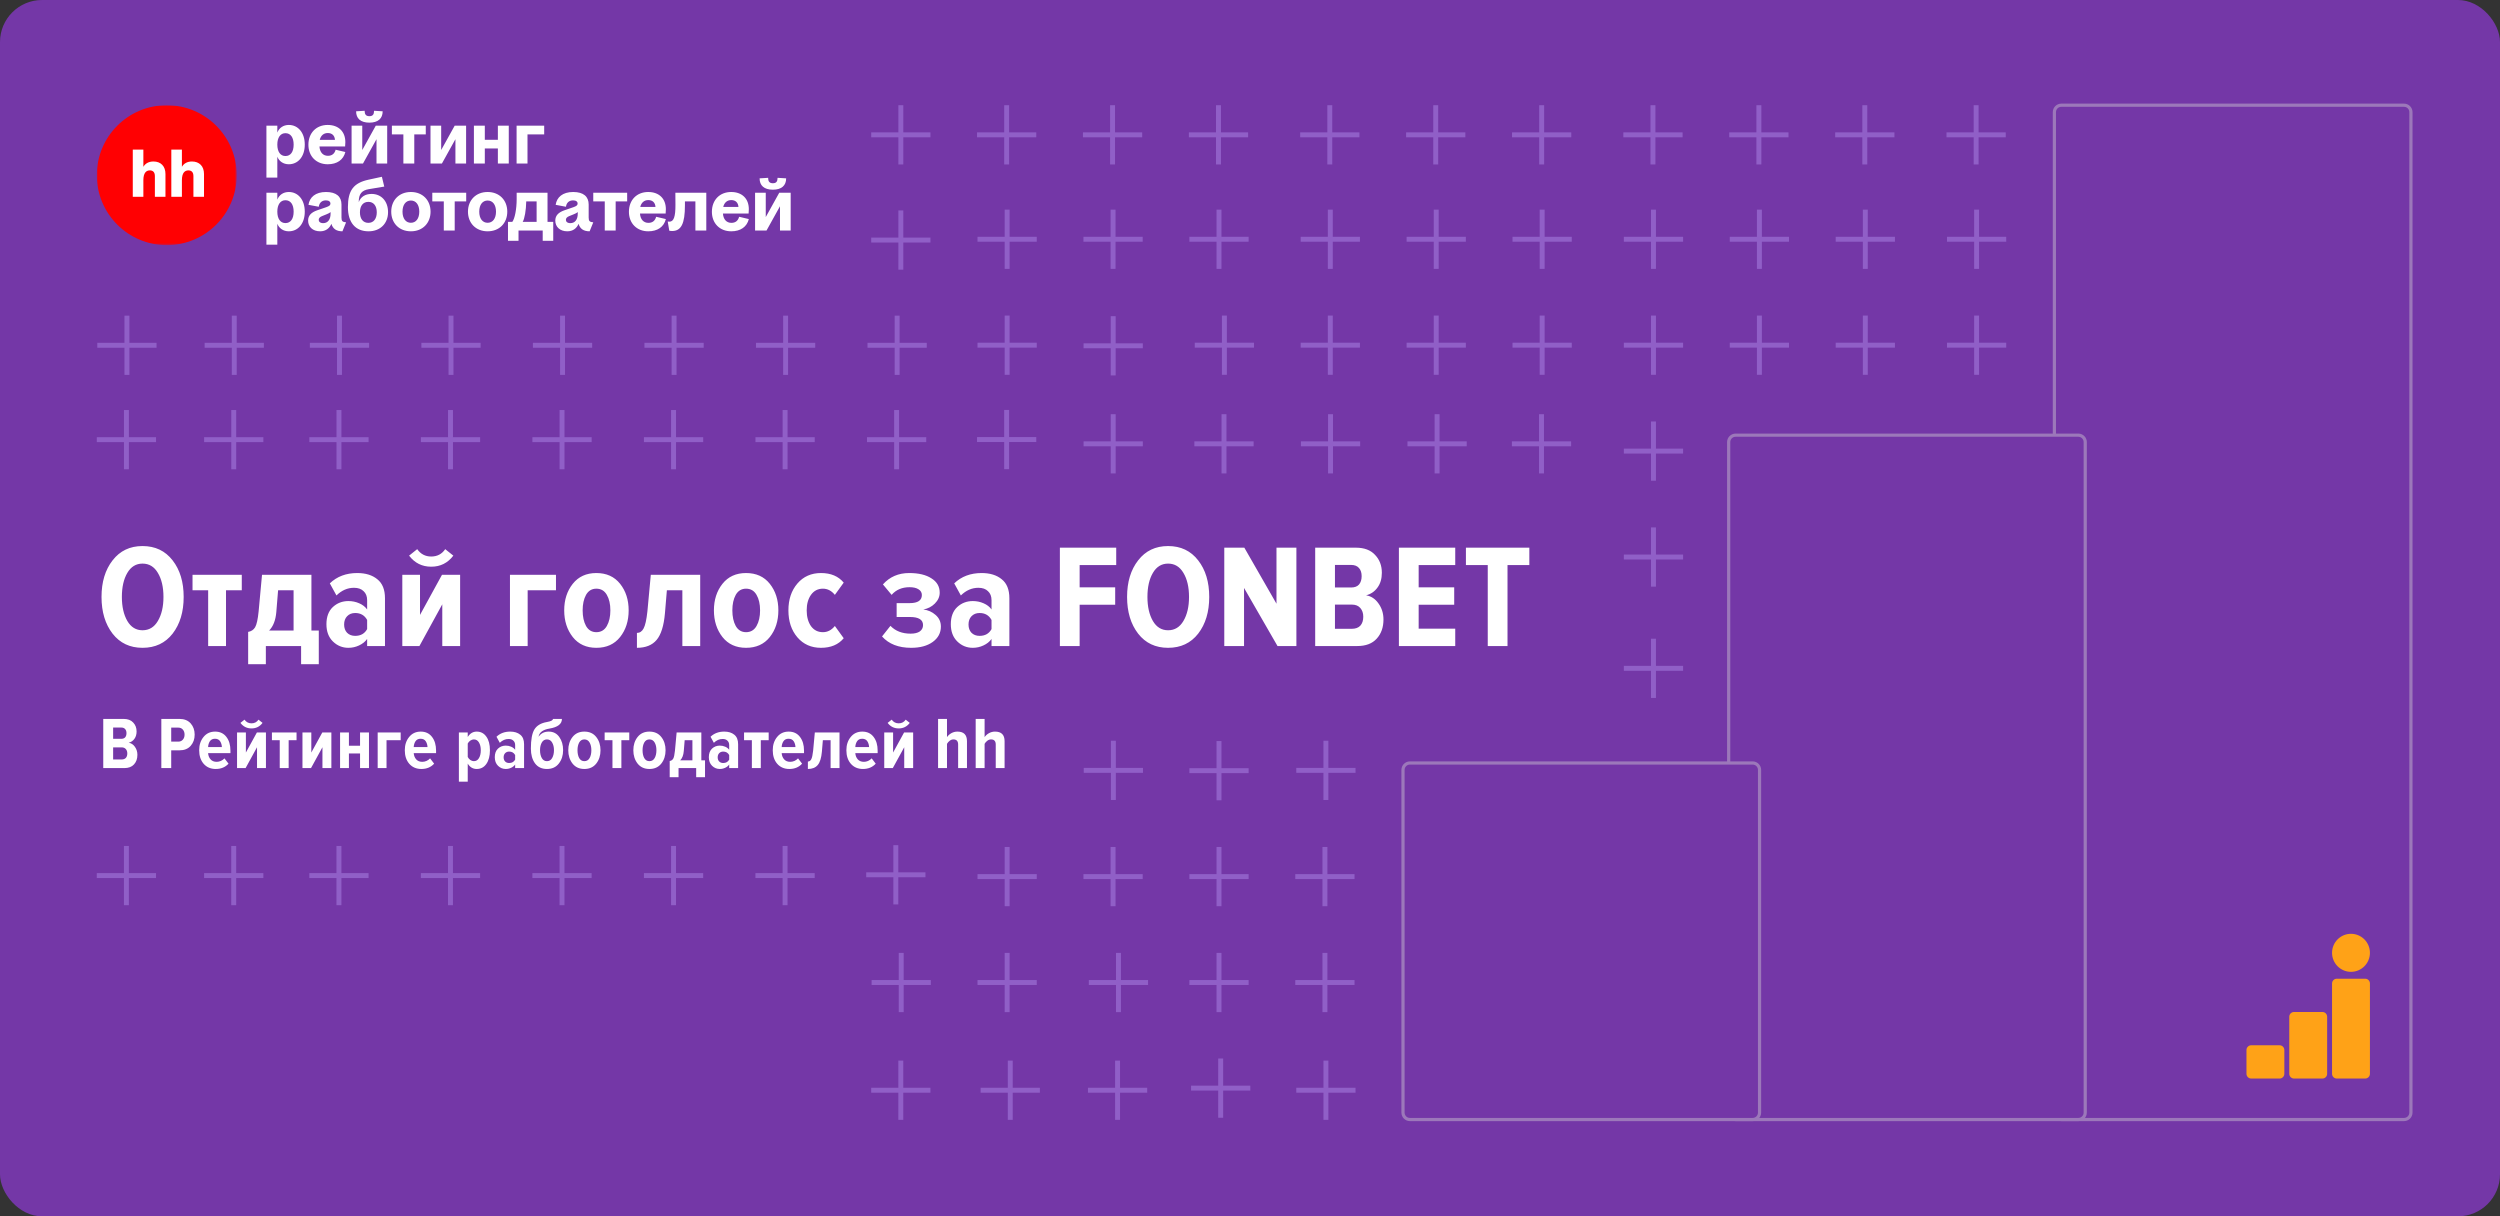<?xml version="1.0" encoding="UTF-8"?> <svg xmlns="http://www.w3.org/2000/svg" width="1188" height="578" viewBox="0 0 1188 578" fill="none"><rect x="0" y="0" width="1188" height="578" fill="#333333" stroke="none"/><rect width="1188" height="578" rx="20" fill="#7437A7"></rect><path d="M1142.39 50H979.53C977.714 50 976.242 51.472 976.242 53.288V528.709C976.242 530.525 977.714 531.997 979.53 531.997H1142.39C1144.2 531.997 1145.67 530.525 1145.67 528.709V53.288C1145.67 51.472 1144.2 50 1142.39 50Z" fill="#7437A7" stroke="#9C78BA" stroke-width="1.517"></path><path d="M987.615 206.791H824.758C822.943 206.791 821.471 208.263 821.471 210.079V528.712C821.471 530.528 822.943 532 824.758 532H987.615C989.431 532 990.903 530.528 990.903 528.712V210.079C990.903 208.263 989.431 206.791 987.615 206.791Z" fill="#7437A7" stroke="#9C78BA" stroke-width="1.517"></path><path d="M832.854 362.565H669.996C668.181 362.565 666.709 364.037 666.709 365.853V528.71C666.709 530.526 668.181 531.998 669.996 531.998H832.854C834.669 531.998 836.141 530.526 836.141 528.71V365.853C836.141 364.037 834.669 362.565 832.854 362.565Z" fill="#7437A7" stroke="#9C78BA" stroke-width="1.517"></path><path d="M1117.19 461.817C1122.16 461.817 1126.19 457.772 1126.19 452.781C1126.19 447.79 1122.16 443.744 1117.19 443.744C1112.22 443.744 1108.19 447.79 1108.19 452.781C1108.19 457.772 1112.22 461.817 1117.19 461.817Z" fill="#FFA217"></path><path d="M1110.44 465.083C1109.2 465.083 1108.19 466.095 1108.19 467.342V510.267C1108.19 511.515 1109.2 512.526 1110.44 512.526H1123.94C1125.18 512.526 1126.19 511.515 1126.19 510.267V467.342C1126.19 466.095 1125.18 465.083 1123.94 465.083H1110.44Z" fill="#FFA217"></path><path d="M1090.11 480.896C1088.87 480.896 1087.86 481.908 1087.86 483.155V510.266C1087.86 511.514 1088.87 512.525 1090.11 512.525H1103.61C1104.86 512.525 1105.86 511.514 1105.86 510.266V483.155C1105.86 481.908 1104.86 480.896 1103.61 480.896H1090.11Z" fill="#FFA217"></path><path d="M1067.52 498.971C1067.52 497.723 1068.53 496.712 1069.77 496.712H1083.27C1084.51 496.712 1085.52 497.723 1085.52 498.971V510.267C1085.52 511.515 1084.51 512.526 1083.27 512.526H1069.77C1068.53 512.526 1067.52 511.515 1067.52 510.267V498.971Z" fill="#FFA217"></path><mask id="mask0_351_126" style="mask-type:luminance" maskUnits="userSpaceOnUse" x="45" y="50" width="68" height="67"><path d="M112.493 50H45.998V116.495H112.493V50Z" fill="white"></path></mask><g mask="url(#mask0_351_126)"><path d="M79.245 116.495C97.607 116.495 112.493 101.609 112.493 83.247C112.493 64.885 97.607 50 79.245 50C60.883 50 45.998 64.885 45.998 83.247C45.998 101.609 60.883 116.495 79.245 116.495Z" fill="#FF0002"></path><path d="M95.418 78.343C94.412 77.305 92.982 76.739 91.237 76.739C89.068 76.739 87.401 77.62 86.442 79.27V71.08H81.412V93.528H86.442V85.637C86.442 83.797 86.82 82.618 87.386 81.927C87.936 81.235 88.706 80.968 89.539 80.968C90.278 80.968 90.86 81.204 91.268 81.628C91.677 82.068 91.913 82.744 91.913 83.687V93.512H96.943V82.697C96.943 80.858 96.409 79.364 95.418 78.343Z" fill="white"></path><path d="M72.922 76.739C70.753 76.739 69.087 77.62 68.128 79.27V71.08H63.098V93.528H68.128V85.637C68.128 83.797 68.505 82.618 69.071 81.927C69.621 81.235 70.392 80.968 71.225 80.968C71.964 80.968 72.545 81.204 72.954 81.628C73.363 82.068 73.599 82.744 73.599 83.687V93.512H78.629V82.697C78.629 80.858 78.094 79.364 77.088 78.327C76.098 77.29 74.668 76.739 72.922 76.739Z" fill="white"></path></g><path d="M144.826 68.715C144.826 74.531 141.547 78.057 137.247 78.057C134.639 78.057 132.63 76.647 131.783 74.461V84.401H126.602V59.727H131.783V63.005C132.63 60.784 134.639 59.374 137.247 59.374C141.547 59.374 144.826 62.934 144.826 68.715ZM139.538 68.715C139.538 65.296 138.093 63.287 135.626 63.287C133.264 63.287 131.783 65.331 131.783 68.715C131.783 72.135 133.264 74.144 135.626 74.144C138.093 74.144 139.538 72.17 139.538 68.715ZM146.552 68.786C146.552 63.181 150.289 59.374 155.717 59.374C160.863 59.374 164.107 62.511 164.107 67.552C164.107 68.081 164.071 68.715 164.001 69.597H151.804C151.98 72.381 153.496 74.038 155.823 74.038C157.726 74.038 158.995 73.051 159.489 71.148L164.107 72.24C163.19 75.942 160.158 78.057 155.752 78.057C150.324 78.057 146.552 74.285 146.552 68.786ZM159.172 66.459C159.03 64.415 157.797 63.217 155.752 63.217C153.814 63.217 152.439 64.415 151.945 66.459H159.172ZM167.071 77.704V59.727H172.147V71.289L178.562 59.727H183.991V77.704H178.915V66.142L172.499 77.704H167.071ZM175.531 58.282C171.336 58.282 169.221 56.272 169.221 52.888L173.275 52.642C173.275 54.228 173.804 55.215 175.531 55.215C177.258 55.215 177.751 54.228 177.751 52.642L181.84 52.888C181.84 56.272 179.69 58.282 175.531 58.282ZM186.22 63.851V59.727H202.328V63.851H196.865V77.704H191.683V63.851H186.22ZM204.573 77.704V59.727H209.649V71.289L216.064 59.727H221.492V77.704H216.417V66.142L210.001 77.704H204.573ZM225.202 77.704V59.727H230.384V66.424H236.588V59.727H241.769V77.704H236.588V70.548H230.384V77.704H225.202ZM245.484 77.704V59.727H258.597V63.851H250.665V77.704H245.484ZM144.826 100.577C144.826 106.394 141.547 109.918 137.247 109.918C134.639 109.918 132.63 108.509 131.783 106.323V116.264H126.602V91.589H131.783V94.867C132.63 92.646 134.639 91.236 137.247 91.236C141.547 91.236 144.826 94.797 144.826 100.577ZM139.538 100.577C139.538 97.158 138.093 95.149 135.626 95.149C133.264 95.149 131.783 97.193 131.783 100.577C131.783 103.997 133.264 106.006 135.626 106.006C138.093 106.006 139.538 104.032 139.538 100.577ZM146.411 104.843C146.411 102.411 147.927 100.894 150.817 99.908L155.012 98.462C156.528 97.934 157.021 97.511 157.021 96.735C157.021 95.854 156.317 95.219 154.871 95.219C153.038 95.219 151.734 96.277 151.487 98.251L146.587 97.334C147.116 93.704 149.936 91.236 154.906 91.236C159.876 91.236 162.273 93.457 162.273 97.193V103.362C162.273 105.054 162.732 105.512 164.459 105.653L162.732 109.918C159.806 109.918 158.149 108.685 157.48 106.358C156.598 108.473 154.8 109.918 152.122 109.918C148.561 109.918 146.411 107.733 146.411 104.843ZM151.452 104.49C151.452 105.301 152.122 106.041 153.567 106.041C155.682 106.041 157.092 104.455 157.092 101.494V100.789C156.634 101.177 156.105 101.459 155.047 101.882L153.038 102.693C151.98 103.116 151.452 103.679 151.452 104.49ZM165.33 98.427C165.33 90.461 168.009 86.936 175.129 85.385L181.474 84.01L182.602 88.663L175.235 89.897C171.886 90.461 170.477 92.188 170.477 95.925V96.066C171.358 93.598 173.508 92.153 176.575 92.153C181.192 92.153 184.4 95.607 184.4 100.824C184.4 106.217 180.664 109.918 175.164 109.918C168.89 109.918 165.33 105.759 165.33 98.427ZM171.04 100.894C171.04 104.032 172.556 105.9 175.059 105.9C177.526 105.9 179.042 103.997 179.042 100.894C179.042 97.793 177.526 95.925 175.059 95.925C172.556 95.925 171.04 97.793 171.04 100.894ZM195.257 109.918C189.653 109.918 185.916 106.006 185.916 100.577C185.916 95.149 189.653 91.236 195.257 91.236C200.862 91.236 204.599 95.149 204.599 100.577C204.599 106.006 200.862 109.918 195.257 109.918ZM195.257 105.865C197.654 105.865 199.241 103.891 199.241 100.577C199.241 97.264 197.654 95.29 195.257 95.29C192.861 95.29 191.274 97.264 191.274 100.577C191.274 103.891 192.861 105.865 195.257 105.865ZM205.428 95.713V91.589H221.537V95.713H216.074V109.566H210.892V95.713H205.428ZM231.718 109.918C226.113 109.918 222.377 106.006 222.377 100.577C222.377 95.149 226.113 91.236 231.718 91.236C237.323 91.236 241.059 95.149 241.059 100.577C241.059 106.006 237.323 109.918 231.718 109.918ZM231.718 105.865C234.115 105.865 235.701 103.891 235.701 100.577C235.701 97.264 234.115 95.29 231.718 95.29C229.321 95.29 227.735 97.264 227.735 100.577C227.735 103.891 229.321 105.865 231.718 105.865ZM241.395 114.43V105.442H243.439C244.638 103.891 245.519 99.344 245.519 94.62V91.589H260.183V105.442H262.897V114.43H257.892V109.566H246.4V114.43H241.395ZM248.374 105.442H255.001V95.713H250.066C249.996 99.873 249.291 103.997 248.374 105.442ZM263.873 104.843C263.873 102.411 265.388 100.894 268.28 99.908L272.474 98.462C273.99 97.934 274.482 97.511 274.482 96.735C274.482 95.854 273.777 95.219 272.332 95.219C270.499 95.219 269.196 96.277 268.95 98.251L264.049 97.334C264.578 93.704 267.398 91.236 272.368 91.236C277.339 91.236 279.735 93.457 279.735 97.193V103.362C279.735 105.054 280.194 105.512 281.921 105.653L280.194 109.918C277.268 109.918 275.61 108.685 274.941 106.358C274.061 108.473 272.263 109.918 269.584 109.918C266.023 109.918 263.873 107.733 263.873 104.843ZM268.914 104.49C268.914 105.301 269.584 106.041 271.029 106.041C273.143 106.041 274.553 104.455 274.553 101.494V100.789C274.094 101.177 273.567 101.459 272.509 101.882L270.499 102.693C269.442 103.116 268.914 103.679 268.914 104.49ZM281.916 95.713V91.589H298.026V95.713H292.562V109.566H287.38V95.713H281.916ZM298.863 100.648C298.863 95.043 302.6 91.236 308.029 91.236C313.175 91.236 316.418 94.374 316.418 99.414C316.418 99.943 316.383 100.577 316.314 101.459H304.117C304.292 104.243 305.808 105.9 308.135 105.9C310.039 105.9 311.307 104.913 311.801 103.01L316.418 104.102C315.503 107.803 312.47 109.918 308.064 109.918C302.636 109.918 298.863 106.147 298.863 100.648ZM311.484 98.322C311.342 96.277 310.11 95.079 308.064 95.079C306.127 95.079 304.75 96.277 304.258 98.322H311.484ZM317.302 105.266C317.515 105.301 317.832 105.336 318.114 105.336C320.16 105.336 321.004 102.974 320.969 97.334L320.933 91.589H335.633V109.566H330.451V95.713H325.481V97.581C325.481 106.252 323.719 109.777 319.384 109.777C318.889 109.777 318.324 109.707 318.043 109.637L317.302 105.266ZM338.293 100.648C338.293 95.043 342.027 91.236 347.456 91.236C352.602 91.236 355.845 94.374 355.845 99.414C355.845 99.943 355.812 100.577 355.741 101.459H343.544C343.721 104.243 345.237 105.9 347.562 105.9C349.466 105.9 350.736 104.913 351.228 103.01L355.845 104.102C354.93 107.803 351.897 109.918 347.491 109.918C342.063 109.918 338.293 106.147 338.293 100.648ZM350.911 98.322C350.769 96.277 349.537 95.079 347.491 95.079C345.554 95.079 344.177 96.277 343.685 98.322H350.911ZM358.811 109.566V91.589H363.886V103.151L370.301 91.589H375.729V109.566H370.653V98.004L364.239 109.566H358.811ZM367.271 90.144C363.075 90.144 360.961 88.134 360.961 84.75L365.015 84.504C365.015 86.09 365.542 87.077 367.271 87.077C368.998 87.077 369.492 86.09 369.492 84.504L373.579 84.75C373.579 88.134 371.429 90.144 367.271 90.144Z" fill="white"></path><path d="M67.725 307.841C61.745 307.841 57.003 305.598 53.499 301.113C49.995 296.581 48.243 290.764 48.243 283.663C48.243 276.561 49.995 270.768 53.499 266.282C57.003 261.75 61.745 259.484 67.725 259.484C73.752 259.484 78.518 261.75 82.022 266.282C85.526 270.768 87.278 276.561 87.278 283.663C87.278 290.764 85.526 296.581 82.022 301.113C78.518 305.598 73.752 307.841 67.725 307.841ZM67.725 299.501C70.856 299.501 73.285 298.03 75.014 295.086C76.789 292.096 77.677 288.288 77.677 283.663C77.677 278.991 76.789 275.183 75.014 272.239C73.285 269.296 70.856 267.824 67.725 267.824C64.642 267.824 62.236 269.296 60.507 272.239C58.778 275.183 57.914 278.991 57.914 283.663C57.914 288.288 58.778 292.096 60.507 295.086C62.236 298.03 64.642 299.501 67.725 299.501ZM107.397 307H98.917V280.509H91.488V273.15H114.895V280.509H107.397V307ZM117.922 315.62V300.272C119.37 300.039 120.468 299.314 121.216 298.1C121.963 296.838 122.524 294.315 122.898 290.531L124.51 273.15H147.987V299.641H151.491V315.62H143.081V307H126.332V315.62H117.922ZM132.149 280.509L131.308 290.811C130.981 294.736 129.836 297.679 127.874 299.641H139.507V280.509H132.149ZM182.942 307H174.462V303.636C173.527 304.944 172.242 305.972 170.607 306.72C169.019 307.467 167.337 307.841 165.561 307.841C162.711 307.841 160.258 306.836 158.203 304.827C156.147 302.818 155.119 300.085 155.119 296.628C155.119 293.124 156.124 290.414 158.133 288.498C160.188 286.583 162.665 285.625 165.561 285.625C167.383 285.625 169.089 285.975 170.677 286.676C172.313 287.377 173.574 288.358 174.462 289.62V285.205C174.462 283.382 173.901 281.957 172.78 280.93C171.705 279.855 170.187 279.318 168.224 279.318C165.141 279.318 162.361 280.532 159.885 282.962L156.731 277.215C160.142 273.945 164.487 272.309 169.766 272.309C173.738 272.309 176.915 273.291 179.297 275.253C181.727 277.168 182.942 280.182 182.942 284.293V307ZM168.785 302.164C171.401 302.164 173.294 301.09 174.462 298.941V294.596C173.247 292.4 171.355 291.302 168.785 291.302C167.197 291.302 165.912 291.816 164.931 292.843C163.996 293.825 163.529 295.133 163.529 296.768C163.529 298.403 163.996 299.711 164.931 300.693C165.912 301.674 167.197 302.164 168.785 302.164ZM199.307 307H191.177V273.15H199.587V292.213L210.029 273.15H218.649V307H210.17V287.167L199.307 307ZM215.426 264.04C212.763 267.544 209.258 269.296 204.913 269.296C200.568 269.296 197.064 267.544 194.401 264.04L198.256 260.956C199.891 263.292 202.11 264.46 204.913 264.46C207.763 264.46 209.983 263.292 211.571 260.956L215.426 264.04ZM264.2 273.15V280.509H250.744V307H242.334V273.15H264.2ZM283.389 307.841C278.624 307.841 274.886 306.136 272.176 302.725C269.466 299.268 268.111 295.039 268.111 290.04C268.111 285.041 269.466 280.836 272.176 277.425C274.886 274.015 278.624 272.309 283.389 272.309C288.202 272.309 291.963 274.015 294.672 277.425C297.382 280.836 298.737 285.041 298.737 290.04C298.737 295.086 297.382 299.314 294.672 302.725C291.963 306.136 288.202 307.841 283.389 307.841ZM283.389 300.412C285.585 300.412 287.244 299.431 288.365 297.469C289.486 295.507 290.047 293.03 290.047 290.04C290.047 287.05 289.486 284.597 288.365 282.682C287.244 280.719 285.585 279.738 283.389 279.738C281.24 279.738 279.605 280.719 278.484 282.682C277.409 284.644 276.872 287.097 276.872 290.04C276.872 293.03 277.409 295.507 278.484 297.469C279.605 299.431 281.24 300.412 283.389 300.412ZM302.67 307.841V300.763C304.025 300.763 305.076 300.062 305.824 298.66C306.618 297.212 307.225 294.502 307.646 290.531L309.258 273.15H332.735V307H324.255V280.509H316.897L315.986 291.372C315.472 297.352 314.14 301.604 311.991 304.127C309.888 306.603 306.781 307.841 302.67 307.841ZM354.531 307.841C349.765 307.841 346.027 306.136 343.317 302.725C340.608 299.268 339.253 295.039 339.253 290.04C339.253 285.041 340.608 280.836 343.317 277.425C346.027 274.015 349.765 272.309 354.531 272.309C359.343 272.309 363.104 274.015 365.814 277.425C368.524 280.836 369.878 285.041 369.878 290.04C369.878 295.086 368.524 299.314 365.814 302.725C363.104 306.136 359.343 307.841 354.531 307.841ZM354.531 300.412C356.726 300.412 358.385 299.431 359.506 297.469C360.628 295.507 361.188 293.03 361.188 290.04C361.188 287.05 360.628 284.597 359.506 282.682C358.385 280.719 356.726 279.738 354.531 279.738C352.381 279.738 350.746 280.719 349.625 282.682C348.55 284.644 348.013 287.097 348.013 290.04C348.013 293.03 348.55 295.507 349.625 297.469C350.746 299.431 352.381 300.412 354.531 300.412ZM390.14 307.841C385.515 307.841 381.777 306.182 378.927 302.865C376.077 299.548 374.652 295.273 374.652 290.04C374.652 284.854 376.077 280.602 378.927 277.285C381.777 273.968 385.515 272.309 390.14 272.309C394.813 272.309 398.41 273.828 400.933 276.865L396.728 282.682C395.14 280.719 393.247 279.738 391.051 279.738C388.669 279.738 386.776 280.719 385.375 282.682C384.02 284.597 383.342 287.05 383.342 290.04C383.342 293.077 384.02 295.577 385.375 297.539C386.776 299.455 388.669 300.412 391.051 300.412C393.247 300.412 395.14 299.431 396.728 297.469L400.933 303.286C398.41 306.323 394.813 307.841 390.14 307.841ZM432.951 307.841C426.97 307.841 422.368 306.042 419.144 302.445L423.139 297.399C425.522 299.875 428.722 301.113 432.74 301.113C434.609 301.113 436.058 300.763 437.085 300.062C438.113 299.314 438.627 298.31 438.627 297.048C438.627 294.479 436.548 293.194 432.39 293.194H426.083V286.606H432.25C436.128 286.606 438.067 285.321 438.067 282.752C438.067 281.584 437.529 280.673 436.455 280.018C435.427 279.364 434.025 279.037 432.25 279.037C428.652 279.037 425.802 280.252 423.7 282.682L419.565 277.706C422.789 274.108 426.947 272.309 432.04 272.309C436.525 272.309 440.052 273.15 442.622 274.832C445.238 276.468 446.546 278.734 446.546 281.63C446.546 283.546 445.776 285.275 444.234 286.816C442.739 288.311 440.917 289.246 438.767 289.62C441.01 289.9 442.949 290.764 444.584 292.213C446.266 293.661 447.107 295.507 447.107 297.749C447.107 300.739 445.822 303.169 443.253 305.038C440.683 306.907 437.249 307.841 432.951 307.841ZM479.654 307H471.174V303.636C470.239 304.944 468.954 305.972 467.319 306.72C465.731 307.467 464.049 307.841 462.273 307.841C459.423 307.841 456.97 306.836 454.915 304.827C452.859 302.818 451.831 300.085 451.831 296.628C451.831 293.124 452.836 290.414 454.845 288.498C456.9 286.583 459.377 285.625 462.273 285.625C464.095 285.625 465.801 285.975 467.389 286.676C469.024 287.377 470.286 288.358 471.174 289.62V285.205C471.174 283.382 470.613 281.957 469.492 280.93C468.417 279.855 466.899 279.318 464.936 279.318C461.853 279.318 459.073 280.532 456.597 282.962L453.443 277.215C456.854 273.945 461.199 272.309 466.478 272.309C470.449 272.309 473.627 273.291 476.009 275.253C478.439 277.168 479.654 280.182 479.654 284.293V307ZM465.497 302.164C468.113 302.164 470.006 301.09 471.174 298.941V294.596C469.959 292.4 468.067 291.302 465.497 291.302C463.909 291.302 462.624 291.816 461.643 292.843C460.708 293.825 460.241 295.133 460.241 296.768C460.241 298.403 460.708 299.711 461.643 300.693C462.624 301.674 463.909 302.164 465.497 302.164ZM513.046 307H503.655V260.255H530.426V268.525H513.046V279.107H529.936V287.377H513.046V307ZM555.071 307.841C549.091 307.841 544.348 305.598 540.844 301.113C537.34 296.581 535.588 290.764 535.588 283.663C535.588 276.561 537.34 270.768 540.844 266.282C544.348 261.75 549.091 259.484 555.071 259.484C561.098 259.484 565.864 261.75 569.368 266.282C572.872 270.768 574.624 276.561 574.624 283.663C574.624 290.764 572.872 296.581 569.368 301.113C565.864 305.598 561.098 307.841 555.071 307.841ZM555.071 299.501C558.201 299.501 560.631 298.03 562.36 295.086C564.135 292.096 565.023 288.288 565.023 283.663C565.023 278.991 564.135 275.183 562.36 272.239C560.631 269.296 558.201 267.824 555.071 267.824C551.987 267.824 549.581 269.296 547.853 272.239C546.124 275.183 545.26 278.991 545.26 283.663C545.26 288.288 546.124 292.096 547.853 295.086C549.581 298.03 551.987 299.501 555.071 299.501ZM616.047 307H607.077L591.168 279.388V307H581.777V260.255H591.308L606.586 286.886V260.255H616.047V307ZM644.952 307H624.979V260.255H644.321C648.293 260.255 651.33 261.4 653.432 263.689C655.581 265.932 656.656 268.759 656.656 272.169C656.656 275.019 655.955 277.379 654.553 279.248C653.198 281.116 651.4 282.331 649.157 282.892C651.54 283.266 653.502 284.55 655.044 286.746C656.632 288.942 657.427 291.489 657.427 294.385C657.427 298.123 656.352 301.16 654.203 303.496C652.1 305.832 649.017 307 644.952 307ZM642.079 279.177C643.714 279.177 644.952 278.71 645.793 277.776C646.634 276.795 647.055 275.463 647.055 273.781C647.055 272.146 646.634 270.861 645.793 269.927C644.952 268.946 643.714 268.455 642.079 268.455H634.37V279.177H642.079ZM642.429 298.8C644.158 298.8 645.489 298.31 646.424 297.329C647.358 296.301 647.825 294.876 647.825 293.054C647.825 291.372 647.358 289.993 646.424 288.919C645.489 287.844 644.158 287.307 642.429 287.307H634.37V298.8H642.429ZM691.53 307H664.758V260.255H691.53V268.525H674.149V279.107H691.039V287.377H674.149V298.73H691.53V307ZM716.37 307H706.979V268.525H696.607V260.255H726.742V268.525H716.37V307Z" fill="white"></path><path d="M59.054 365H49.067V341.628H58.739C60.724 341.628 62.243 342.2 63.294 343.345C64.369 344.466 64.906 345.879 64.906 347.585C64.906 349.01 64.555 350.189 63.855 351.124C63.177 352.058 62.278 352.666 61.157 352.946C62.348 353.133 63.329 353.775 64.1 354.873C64.894 355.971 65.291 357.244 65.291 358.693C65.291 360.561 64.754 362.08 63.679 363.248C62.628 364.416 61.087 365 59.054 365ZM57.617 351.089C58.435 351.089 59.054 350.855 59.475 350.388C59.895 349.897 60.105 349.232 60.105 348.391C60.105 347.573 59.895 346.931 59.475 346.463C59.054 345.973 58.435 345.727 57.617 345.727H53.763V351.089H57.617ZM57.793 360.9C58.657 360.9 59.323 360.655 59.79 360.164C60.257 359.65 60.491 358.938 60.491 358.027C60.491 357.186 60.257 356.497 59.79 355.959C59.323 355.422 58.657 355.153 57.793 355.153H53.763V360.9H57.793ZM81.36 365H76.665V341.628H85.285C87.574 341.628 89.35 342.34 90.611 343.765C91.873 345.19 92.503 346.966 92.503 349.091C92.503 351.217 91.873 352.993 90.611 354.418C89.35 355.843 87.574 356.555 85.285 356.555H81.36V365ZM84.724 352.42C85.612 352.42 86.325 352.117 86.862 351.509C87.422 350.902 87.703 350.096 87.703 349.091C87.703 348.087 87.422 347.281 86.862 346.674C86.325 346.066 85.612 345.763 84.724 345.763H81.36V352.42H84.724ZM102.532 365.42C100.149 365.42 98.234 364.603 96.785 362.968C95.361 361.332 94.648 359.183 94.648 356.52C94.648 353.997 95.337 351.895 96.715 350.213C98.094 348.507 99.927 347.655 102.217 347.655C104.506 347.655 106.293 348.496 107.578 350.178C108.863 351.836 109.505 354.009 109.505 356.695V357.887H98.888C98.981 359.101 99.379 360.094 100.079 360.865C100.78 361.636 101.75 362.022 102.988 362.022C103.619 362.022 104.273 361.881 104.95 361.601C105.628 361.297 106.2 360.889 106.667 360.375L108.594 362.898C107.053 364.58 105.032 365.42 102.532 365.42ZM105.441 355.013C105.394 353.962 105.114 353.039 104.6 352.245C104.086 351.451 103.268 351.054 102.147 351.054C101.072 351.054 100.266 351.451 99.729 352.245C99.215 353.039 98.935 353.962 98.888 355.013H105.441ZM116.707 365H112.642V348.075H116.847V357.606L122.068 348.075H126.378V365H122.138V355.083L116.707 365ZM124.766 343.52C123.435 345.272 121.683 346.148 119.51 346.148C117.338 346.148 115.586 345.272 114.254 343.52L116.181 341.978C116.999 343.146 118.108 343.73 119.51 343.73C120.935 343.73 122.045 343.146 122.839 341.978L124.766 343.52ZM137.171 365H132.931V351.755H129.216V348.075H140.92V351.755H137.171V365ZM147.795 365H143.73V348.075H147.935V357.606L153.156 348.075H157.466V365H153.226V355.083L147.795 365ZM165.806 365H161.601V348.075H165.806V354.383H171.097V348.075H175.337V365H171.097V358.062H165.806V365ZM190.405 348.075V351.755H183.677V365H179.472V348.075H190.405ZM200.244 365.42C197.862 365.42 195.946 364.603 194.498 362.968C193.073 361.332 192.36 359.183 192.36 356.52C192.36 353.997 193.049 351.895 194.428 350.213C195.806 348.507 197.64 347.655 199.929 347.655C202.218 347.655 204.006 348.496 205.29 350.178C206.575 351.836 207.218 354.009 207.218 356.695V357.887H196.6C196.694 359.101 197.091 360.094 197.792 360.865C198.492 361.636 199.462 362.022 200.7 362.022C201.331 362.022 201.985 361.881 202.662 361.601C203.34 361.297 203.912 360.889 204.379 360.375L206.307 362.898C204.765 364.58 202.744 365.42 200.244 365.42ZM203.153 355.013C203.106 353.962 202.826 353.039 202.312 352.245C201.798 351.451 200.98 351.054 199.859 351.054C198.784 351.054 197.978 351.451 197.441 352.245C196.927 353.039 196.647 353.962 196.6 355.013H203.153ZM226.542 365.42C224.72 365.42 223.295 364.568 222.267 362.863V371.448H218.062V348.075H222.267V350.213C223.341 348.507 224.766 347.655 226.542 347.655C228.457 347.655 229.976 348.449 231.097 350.038C232.242 351.603 232.814 353.764 232.814 356.52C232.814 359.253 232.242 361.426 231.097 363.038C229.976 364.626 228.457 365.42 226.542 365.42ZM225.175 361.706C226.226 361.706 227.032 361.227 227.593 360.269C228.177 359.312 228.469 358.062 228.469 356.52C228.469 355.002 228.177 353.764 227.593 352.806C227.032 351.848 226.226 351.369 225.175 351.369C224.615 351.369 224.054 351.556 223.493 351.93C222.956 352.303 222.547 352.771 222.267 353.331V359.709C222.547 360.269 222.956 360.748 223.493 361.145C224.054 361.519 224.615 361.706 225.175 361.706ZM249.036 365H244.796V363.318C244.329 363.972 243.686 364.486 242.868 364.86C242.074 365.234 241.233 365.42 240.346 365.42C238.921 365.42 237.694 364.918 236.666 363.914C235.638 362.909 235.124 361.543 235.124 359.814C235.124 358.062 235.627 356.707 236.631 355.749C237.659 354.791 238.897 354.313 240.346 354.313C241.257 354.313 242.109 354.488 242.904 354.838C243.721 355.189 244.352 355.679 244.796 356.31V354.102C244.796 353.191 244.515 352.479 243.955 351.965C243.417 351.427 242.658 351.159 241.677 351.159C240.135 351.159 238.745 351.766 237.507 352.981L235.93 350.108C237.636 348.472 239.808 347.655 242.448 347.655C244.434 347.655 246.022 348.145 247.214 349.126C248.428 350.084 249.036 351.591 249.036 353.647V365ZM241.957 362.582C243.266 362.582 244.212 362.045 244.796 360.97V358.798C244.188 357.7 243.242 357.151 241.957 357.151C241.163 357.151 240.521 357.408 240.03 357.922C239.563 358.412 239.329 359.066 239.329 359.884C239.329 360.702 239.563 361.356 240.03 361.846C240.521 362.337 241.163 362.582 241.957 362.582ZM257.464 360.234C258.024 361.216 258.842 361.706 259.916 361.706C260.991 361.706 261.809 361.216 262.369 360.234C262.953 359.23 263.245 357.98 263.245 356.485C263.245 355.037 262.953 353.822 262.369 352.841C261.809 351.86 260.991 351.369 259.916 351.369C258.842 351.369 258.024 351.86 257.464 352.841C256.903 353.822 256.623 355.037 256.623 356.485C256.623 357.98 256.903 359.23 257.464 360.234ZM259.916 365.42C257.464 365.42 255.571 364.533 254.24 362.757C252.932 360.959 252.278 358.623 252.278 355.749C252.278 351.474 252.838 348.426 253.959 346.604C255.104 344.758 257.09 343.59 259.916 343.099C261.809 342.772 262.755 342.282 262.755 341.628H267.03C267.03 344.034 265.056 345.564 261.108 346.218C258.001 346.732 256.272 348.029 255.922 350.108C257.043 348.472 258.655 347.655 260.757 347.655C262.883 347.655 264.554 348.507 265.768 350.213C266.983 351.918 267.59 354.009 267.59 356.485C267.59 358.985 266.913 361.099 265.558 362.827C264.226 364.556 262.346 365.42 259.916 365.42ZM277.685 365.42C275.302 365.42 273.433 364.568 272.078 362.863C270.723 361.134 270.046 359.02 270.046 356.52C270.046 354.021 270.723 351.918 272.078 350.213C273.433 348.507 275.302 347.655 277.685 347.655C280.091 347.655 281.971 348.507 283.326 350.213C284.681 351.918 285.359 354.021 285.359 356.52C285.359 359.043 284.681 361.157 283.326 362.863C281.971 364.568 280.091 365.42 277.685 365.42ZM277.685 361.706C278.783 361.706 279.612 361.216 280.173 360.234C280.733 359.253 281.014 358.015 281.014 356.52C281.014 355.025 280.733 353.799 280.173 352.841C279.612 351.86 278.783 351.369 277.685 351.369C276.61 351.369 275.792 351.86 275.232 352.841C274.694 353.822 274.426 355.048 274.426 356.52C274.426 358.015 274.694 359.253 275.232 360.234C275.792 361.216 276.61 361.706 277.685 361.706ZM295.279 365H291.039V351.755H287.325V348.075H299.029V351.755H295.279V365ZM308.601 365.42C306.219 365.42 304.35 364.568 302.995 362.863C301.64 361.134 300.963 359.02 300.963 356.52C300.963 354.021 301.64 351.918 302.995 350.213C304.35 348.507 306.219 347.655 308.601 347.655C311.008 347.655 312.888 348.507 314.243 350.213C315.598 351.918 316.275 354.021 316.275 356.52C316.275 359.043 315.598 361.157 314.243 362.863C312.888 364.568 311.008 365.42 308.601 365.42ZM308.601 361.706C309.699 361.706 310.529 361.216 311.089 360.234C311.65 359.253 311.93 358.015 311.93 356.52C311.93 355.025 311.65 353.799 311.089 352.841C310.529 351.86 309.699 351.369 308.601 351.369C307.527 351.369 306.709 351.86 306.149 352.841C305.611 353.822 305.343 355.048 305.343 356.52C305.343 358.015 305.611 359.253 306.149 360.234C306.709 361.216 307.527 361.706 308.601 361.706ZM318.242 369.31V361.636C318.966 361.519 319.515 361.157 319.889 360.55C320.263 359.919 320.543 358.658 320.73 356.765L321.536 348.075H333.274V361.321H335.026V369.31H330.822V365H322.447V369.31H318.242ZM325.355 351.755L324.935 356.906C324.771 358.868 324.199 360.34 323.218 361.321H329.034V351.755H325.355ZM350.752 365H346.512V363.318C346.044 363.972 345.402 364.486 344.584 364.86C343.79 365.234 342.949 365.42 342.061 365.42C340.636 365.42 339.41 364.918 338.382 363.914C337.354 362.909 336.84 361.543 336.84 359.814C336.84 358.062 337.343 356.707 338.347 355.749C339.375 354.791 340.613 354.313 342.061 354.313C342.973 354.313 343.825 354.488 344.619 354.838C345.437 355.189 346.068 355.679 346.512 356.31V354.102C346.512 353.191 346.231 352.479 345.671 351.965C345.133 351.427 344.374 351.159 343.393 351.159C341.851 351.159 340.461 351.766 339.223 352.981L337.646 350.108C339.352 348.472 341.524 347.655 344.164 347.655C346.15 347.655 347.738 348.145 348.929 349.126C350.144 350.084 350.752 351.591 350.752 353.647V365ZM343.673 362.582C344.982 362.582 345.928 362.045 346.512 360.97V358.798C345.904 357.7 344.958 357.151 343.673 357.151C342.879 357.151 342.237 357.408 341.746 357.922C341.279 358.412 341.045 359.066 341.045 359.884C341.045 360.702 341.279 361.356 341.746 361.846C342.237 362.337 342.879 362.582 343.673 362.582ZM361.527 365H357.287V351.755H353.573V348.075H365.277V351.755H361.527V365ZM375.095 365.42C372.712 365.42 370.796 364.603 369.348 362.968C367.923 361.332 367.21 359.183 367.21 356.52C367.21 353.997 367.9 351.895 369.278 350.213C370.656 348.507 372.49 347.655 374.779 347.655C377.069 347.655 378.856 348.496 380.141 350.178C381.425 351.836 382.068 354.009 382.068 356.695V357.887H371.45C371.544 359.101 371.941 360.094 372.642 360.865C373.343 361.636 374.312 362.022 375.55 362.022C376.181 362.022 376.835 361.881 377.512 361.601C378.19 361.297 378.762 360.889 379.229 360.375L381.157 362.898C379.615 364.58 377.594 365.42 375.095 365.42ZM378.003 355.013C377.956 353.962 377.676 353.039 377.162 352.245C376.648 351.451 375.831 351.054 374.709 351.054C373.635 351.054 372.829 351.451 372.291 352.245C371.777 353.039 371.497 353.962 371.45 355.013H378.003ZM383.908 365.42V361.881C384.585 361.881 385.111 361.531 385.485 360.83C385.882 360.106 386.186 358.751 386.396 356.765L387.202 348.075H398.941V365H394.701V351.755H391.021L390.566 357.186C390.309 360.176 389.643 362.302 388.568 363.563C387.517 364.801 385.964 365.42 383.908 365.42ZM410.084 365.42C407.701 365.42 405.785 364.603 404.337 362.968C402.912 361.332 402.199 359.183 402.199 356.52C402.199 353.997 402.888 351.895 404.267 350.213C405.645 348.507 407.479 347.655 409.768 347.655C412.058 347.655 413.845 348.496 415.129 350.178C416.414 351.836 417.057 354.009 417.057 356.695V357.887H406.439C406.533 359.101 406.93 360.094 407.631 360.865C408.332 361.636 409.301 362.022 410.539 362.022C411.17 362.022 411.824 361.881 412.501 361.601C413.179 361.297 413.751 360.889 414.218 360.375L416.146 362.898C414.604 364.58 412.583 365.42 410.084 365.42ZM412.992 355.013C412.945 353.962 412.665 353.039 412.151 352.245C411.637 351.451 410.819 351.054 409.698 351.054C408.624 351.054 407.818 351.451 407.28 352.245C406.766 353.039 406.486 353.962 406.439 355.013H412.992ZM424.258 365H420.193V348.075H424.398V357.606L429.619 348.075H433.929V365H429.69V355.083L424.258 365ZM432.318 343.52C430.986 345.272 429.234 346.148 427.061 346.148C424.889 346.148 423.137 345.272 421.805 343.52L423.733 341.978C424.55 343.146 425.66 343.73 427.061 343.73C428.486 343.73 429.596 343.146 430.39 341.978L432.318 343.52ZM459.508 365H455.303V353.787C455.303 352.175 454.556 351.369 453.06 351.369C452.43 351.369 451.846 351.579 451.308 352C450.771 352.397 450.339 352.888 450.012 353.472V365H445.772V341.628H450.012V350.283C450.479 349.559 451.157 348.94 452.044 348.426C452.955 347.912 453.925 347.655 454.953 347.655C457.99 347.655 459.508 349.173 459.508 352.21V365ZM477.379 365H473.174V353.787C473.174 352.175 472.426 351.369 470.931 351.369C470.301 351.369 469.717 351.579 469.179 352C468.642 352.397 468.21 352.888 467.883 353.472V365H463.643V341.628H467.883V350.283C468.35 349.559 469.027 348.94 469.915 348.426C470.826 347.912 471.796 347.655 472.824 347.655C475.86 347.655 477.379 349.173 477.379 352.21V365Z" fill="white"></path><path d="M478.596 99.618V127.772" stroke="#905FC7" stroke-width="2.346"></path><path d="M464.514 113.693H492.667" stroke="#905FC7" stroke-width="2.346"></path><path d="M528.928 99.618V127.772" stroke="#905FC7" stroke-width="2.346"></path><path d="M514.854 113.693H543.007" stroke="#905FC7" stroke-width="2.346"></path><path d="M579.266 99.618V127.772" stroke="#905FC7" stroke-width="2.346"></path><path d="M565.191 113.693H593.345" stroke="#905FC7" stroke-width="2.346"></path><path d="M632.16 99.618V127.772" stroke="#905FC7" stroke-width="2.346"></path><path d="M618.086 113.693H646.239" stroke="#905FC7" stroke-width="2.346"></path><path d="M682.492 99.618V127.772" stroke="#905FC7" stroke-width="2.346"></path><path d="M668.418 113.693H696.571" stroke="#905FC7" stroke-width="2.346"></path><path d="M732.83 99.618V127.772" stroke="#905FC7" stroke-width="2.346"></path><path d="M718.748 113.693H746.902" stroke="#905FC7" stroke-width="2.346"></path><path d="M785.725 99.618V127.772" stroke="#905FC7" stroke-width="2.346"></path><path d="M771.65 113.693H799.804" stroke="#905FC7" stroke-width="2.346"></path><path d="M836.062 99.618V127.772" stroke="#905FC7" stroke-width="2.346"></path><path d="M821.98 113.693H850.134" stroke="#905FC7" stroke-width="2.346"></path><path d="M886.395 99.618V127.772" stroke="#905FC7" stroke-width="2.346"></path><path d="M872.32 113.693H900.474" stroke="#905FC7" stroke-width="2.346"></path><path d="M939.289 99.618V127.772" stroke="#905FC7" stroke-width="2.346"></path><path d="M925.207 113.693H953.361" stroke="#905FC7" stroke-width="2.346"></path><path d="M478.363 50V78.153" stroke="#905FC7" stroke-width="2.346"></path><path d="M464.281 64.075H492.435" stroke="#905FC7" stroke-width="2.346"></path><path d="M428.078 50V78.153" stroke="#905FC7" stroke-width="2.346"></path><path d="M413.996 64.075H442.15" stroke="#905FC7" stroke-width="2.346"></path><path d="M428.078 100V128.153" stroke="#905FC7" stroke-width="2.346"></path><path d="M413.996 114.075H442.15" stroke="#905FC7" stroke-width="2.346"></path><path d="M528.688 50V78.153" stroke="#905FC7" stroke-width="2.346"></path><path d="M514.613 64.075H542.767" stroke="#905FC7" stroke-width="2.346"></path><path d="M579.025 50V78.153" stroke="#905FC7" stroke-width="2.346"></path><path d="M564.951 64.075H593.105" stroke="#905FC7" stroke-width="2.346"></path><path d="M631.92 50V78.153" stroke="#905FC7" stroke-width="2.346"></path><path d="M617.846 64.075H645.999" stroke="#905FC7" stroke-width="2.346"></path><path d="M682.258 50V78.153" stroke="#905FC7" stroke-width="2.346"></path><path d="M668.184 64.075H696.337" stroke="#905FC7" stroke-width="2.346"></path><path d="M732.598 50V78.153" stroke="#905FC7" stroke-width="2.346"></path><path d="M718.516 64.075H746.669" stroke="#905FC7" stroke-width="2.346"></path><path d="M785.484 50V78.153" stroke="#905FC7" stroke-width="2.346"></path><path d="M771.41 64.075H799.564" stroke="#905FC7" stroke-width="2.346"></path><path d="M835.822 50V78.153" stroke="#905FC7" stroke-width="2.346"></path><path d="M821.74 64.075H849.894" stroke="#905FC7" stroke-width="2.346"></path><path d="M886.154 50V78.153" stroke="#905FC7" stroke-width="2.346"></path><path d="M872.08 64.075H900.234" stroke="#905FC7" stroke-width="2.346"></path><path d="M939.057 50V78.153" stroke="#905FC7" stroke-width="2.346"></path><path d="M924.975 64.075H953.128" stroke="#905FC7" stroke-width="2.346"></path><path d="M939.289 149.952V178.106" stroke="#905FC7" stroke-width="2.346"></path><path d="M925.207 164.027H953.361" stroke="#905FC7" stroke-width="2.346"></path><path d="M886.395 149.952V178.106" stroke="#905FC7" stroke-width="2.346"></path><path d="M872.32 164.027H900.474" stroke="#905FC7" stroke-width="2.346"></path><path d="M836.062 149.952V178.106" stroke="#905FC7" stroke-width="2.346"></path><path d="M821.98 164.027H850.134" stroke="#905FC7" stroke-width="2.346"></path><path d="M785.725 149.952V178.106" stroke="#905FC7" stroke-width="2.346"></path><path d="M771.65 164.027H799.804" stroke="#905FC7" stroke-width="2.346"></path><path d="M732.83 149.952V178.106" stroke="#905FC7" stroke-width="2.346"></path><path d="M718.748 164.027H746.902" stroke="#905FC7" stroke-width="2.346"></path><path d="M682.492 149.952V178.106" stroke="#905FC7" stroke-width="2.346"></path><path d="M668.418 164.027H696.571" stroke="#905FC7" stroke-width="2.346"></path><path d="M632.16 149.952V178.106" stroke="#905FC7" stroke-width="2.346"></path><path d="M618.086 164.027H646.239" stroke="#905FC7" stroke-width="2.346"></path><path d="M581.83 149.952V178.106" stroke="#905FC7" stroke-width="2.346"></path><path d="M567.748 164.027H595.902" stroke="#905FC7" stroke-width="2.346"></path><path d="M528.99 150.247V178.401" stroke="#905FC7" stroke-width="2.346"></path><path d="M514.908 164.322H543.062" stroke="#905FC7" stroke-width="2.346"></path><path d="M478.596 149.952V178.106" stroke="#905FC7" stroke-width="2.346"></path><path d="M464.514 164.027H492.667" stroke="#905FC7" stroke-width="2.346"></path><path d="M785.725 200.285V228.439" stroke="#905FC7" stroke-width="2.346"></path><path d="M771.65 214.362H799.804" stroke="#905FC7" stroke-width="2.346"></path><path d="M785.725 250.622V278.776" stroke="#905FC7" stroke-width="2.346"></path><path d="M771.65 264.699H799.804" stroke="#905FC7" stroke-width="2.346"></path><path d="M785.725 303.517V331.67" stroke="#905FC7" stroke-width="2.346"></path><path d="M771.65 317.594H799.804" stroke="#905FC7" stroke-width="2.346"></path><path d="M630.07 352V380.153" stroke="#905FC7" stroke-width="2.346"></path><path d="M615.996 366.077H644.15" stroke="#905FC7" stroke-width="2.346"></path><path d="M579.266 352.145V380.298" stroke="#905FC7" stroke-width="2.346"></path><path d="M565.191 366.222H593.345" stroke="#905FC7" stroke-width="2.346"></path><path d="M529.076 352V380.153" stroke="#905FC7" stroke-width="2.346"></path><path d="M514.994 366.077H543.148" stroke="#905FC7" stroke-width="2.346"></path><path d="M373.064 402V430.153" stroke="#905FC7" stroke-width="2.346"></path><path d="M358.99 416.077H387.144" stroke="#905FC7" stroke-width="2.346"></path><path d="M320.064 402V430.153" stroke="#905FC7" stroke-width="2.346"></path><path d="M305.99 416.077H334.144" stroke="#905FC7" stroke-width="2.346"></path><path d="M267.064 402V430.153" stroke="#905FC7" stroke-width="2.346"></path><path d="M252.99 416.077H281.144" stroke="#905FC7" stroke-width="2.346"></path><path d="M214.064 402V430.153" stroke="#905FC7" stroke-width="2.346"></path><path d="M199.99 416.077H228.144" stroke="#905FC7" stroke-width="2.346"></path><path d="M161.064 402V430.153" stroke="#905FC7" stroke-width="2.346"></path><path d="M146.99 416.077H175.144" stroke="#905FC7" stroke-width="2.346"></path><path d="M111.064 402V430.153" stroke="#905FC7" stroke-width="2.346"></path><path d="M96.99 416.077H125.144" stroke="#905FC7" stroke-width="2.346"></path><path d="M60.065 402V430.153" stroke="#905FC7" stroke-width="2.346"></path><path d="M45.99 416.077H74.144" stroke="#905FC7" stroke-width="2.346"></path><path d="M425.693 401.628V429.781" stroke="#905FC7" stroke-width="2.346"></path><path d="M411.619 415.703H439.773" stroke="#905FC7" stroke-width="2.346"></path><path d="M478.596 402.479V430.633" stroke="#905FC7" stroke-width="2.346"></path><path d="M464.514 416.557H492.667" stroke="#905FC7" stroke-width="2.346"></path><path d="M528.928 402.479V430.633" stroke="#905FC7" stroke-width="2.346"></path><path d="M514.854 416.557H543.007" stroke="#905FC7" stroke-width="2.346"></path><path d="M579.266 402.479V430.633" stroke="#905FC7" stroke-width="2.346"></path><path d="M565.191 416.557H593.345" stroke="#905FC7" stroke-width="2.346"></path><path d="M629.604 402.479V430.633" stroke="#905FC7" stroke-width="2.346"></path><path d="M615.521 416.557H643.675" stroke="#905FC7" stroke-width="2.346"></path><path d="M629.604 452.816V480.97" stroke="#905FC7" stroke-width="2.346"></path><path d="M615.521 466.894H643.675" stroke="#905FC7" stroke-width="2.346"></path><path d="M579.266 452.816V480.97" stroke="#905FC7" stroke-width="2.346"></path><path d="M565.191 466.894H593.345" stroke="#905FC7" stroke-width="2.346"></path><path d="M531.49 452.816V480.97" stroke="#905FC7" stroke-width="2.346"></path><path d="M517.408 466.894H545.562" stroke="#905FC7" stroke-width="2.346"></path><path d="M478.596 452.816V480.97" stroke="#905FC7" stroke-width="2.346"></path><path d="M464.514 466.894H492.667" stroke="#905FC7" stroke-width="2.346"></path><path d="M428.258 452.816V480.97" stroke="#905FC7" stroke-width="2.346"></path><path d="M414.184 466.894H442.337" stroke="#905FC7" stroke-width="2.346"></path><path d="M428.064 503.999V532.153" stroke="#905FC7" stroke-width="2.346"></path><path d="M413.99 518.076H442.144" stroke="#905FC7" stroke-width="2.346"></path><path d="M480.074 503.999V532.153" stroke="#905FC7" stroke-width="2.346"></path><path d="M465.992 518.076H494.146" stroke="#905FC7" stroke-width="2.346"></path><path d="M531.068 503.999V532.153" stroke="#905FC7" stroke-width="2.346"></path><path d="M516.994 518.076H545.148" stroke="#905FC7" stroke-width="2.346"></path><path d="M580.068 502.999V531.153" stroke="#905FC7" stroke-width="2.346"></path><path d="M565.994 517.076H594.148" stroke="#905FC7" stroke-width="2.346"></path><path d="M630.078 503.999V532.153" stroke="#905FC7" stroke-width="2.346"></path><path d="M615.996 518.076H644.15" stroke="#905FC7" stroke-width="2.346"></path><path d="M528.986 196.828V224.982" stroke="#905FC7" stroke-width="2.346"></path><path d="M514.912 210.903H543.066" stroke="#905FC7" stroke-width="2.346"></path><path d="M478.359 194.801V222.954" stroke="#905FC7" stroke-width="2.346"></path><path d="M464.285 208.876H492.439" stroke="#905FC7" stroke-width="2.346"></path><path d="M426.32 150V178.153" stroke="#905FC7" stroke-width="2.346"></path><path d="M412.238 164.075H440.392" stroke="#905FC7" stroke-width="2.346"></path><path d="M426.074 194.849V223.002" stroke="#905FC7" stroke-width="2.346"></path><path d="M412 208.924H440.153" stroke="#905FC7" stroke-width="2.346"></path><path d="M373.32 150V178.153" stroke="#905FC7" stroke-width="2.346"></path><path d="M359.238 164.075H387.392" stroke="#905FC7" stroke-width="2.346"></path><path d="M373.074 194.849V223.002" stroke="#905FC7" stroke-width="2.346"></path><path d="M359 208.924H387.153" stroke="#905FC7" stroke-width="2.346"></path><path d="M320.32 150V178.153" stroke="#905FC7" stroke-width="2.346"></path><path d="M306.238 164.075H334.392" stroke="#905FC7" stroke-width="2.346"></path><path d="M320.074 194.849V223.002" stroke="#905FC7" stroke-width="2.346"></path><path d="M306 208.924H334.153" stroke="#905FC7" stroke-width="2.346"></path><path d="M267.32 150V178.153" stroke="#905FC7" stroke-width="2.346"></path><path d="M253.238 164.075H281.392" stroke="#905FC7" stroke-width="2.346"></path><path d="M267.074 194.849V223.002" stroke="#905FC7" stroke-width="2.346"></path><path d="M253 208.924H281.153" stroke="#905FC7" stroke-width="2.346"></path><path d="M214.32 150V178.153" stroke="#905FC7" stroke-width="2.346"></path><path d="M200.238 164.075H228.392" stroke="#905FC7" stroke-width="2.346"></path><path d="M214.074 194.849V223.002" stroke="#905FC7" stroke-width="2.346"></path><path d="M200 208.924H228.153" stroke="#905FC7" stroke-width="2.346"></path><path d="M161.32 150V178.153" stroke="#905FC7" stroke-width="2.346"></path><path d="M147.238 164.075H175.392" stroke="#905FC7" stroke-width="2.346"></path><path d="M161.074 194.849V223.002" stroke="#905FC7" stroke-width="2.346"></path><path d="M147 208.924H175.153" stroke="#905FC7" stroke-width="2.346"></path><path d="M111.32 150V178.153" stroke="#905FC7" stroke-width="2.346"></path><path d="M97.238 164.075H125.392" stroke="#905FC7" stroke-width="2.346"></path><path d="M111.074 194.849V223.002" stroke="#905FC7" stroke-width="2.346"></path><path d="M97 208.924H125.153" stroke="#905FC7" stroke-width="2.346"></path><path d="M60.32 150V178.153" stroke="#905FC7" stroke-width="2.346"></path><path d="M46.238 164.075H74.392" stroke="#905FC7" stroke-width="2.346"></path><path d="M60.074 194.849V223.002" stroke="#905FC7" stroke-width="2.346"></path><path d="M46 208.924H74.153" stroke="#905FC7" stroke-width="2.346"></path><path d="M581.641 196.828V224.982" stroke="#905FC7" stroke-width="2.346"></path><path d="M567.566 210.903H595.72" stroke="#905FC7" stroke-width="2.346"></path><path d="M632.268 196.828V224.982" stroke="#905FC7" stroke-width="2.346"></path><path d="M618.193 210.903H646.347" stroke="#905FC7" stroke-width="2.346"></path><path d="M682.902 196.828V224.982" stroke="#905FC7" stroke-width="2.346"></path><path d="M668.828 210.903H696.982" stroke="#905FC7" stroke-width="2.346"></path><path d="M732.521 196.828V224.982" stroke="#905FC7" stroke-width="2.346"></path><path d="M718.447 210.903H746.601" stroke="#905FC7" stroke-width="2.346"></path></svg> 